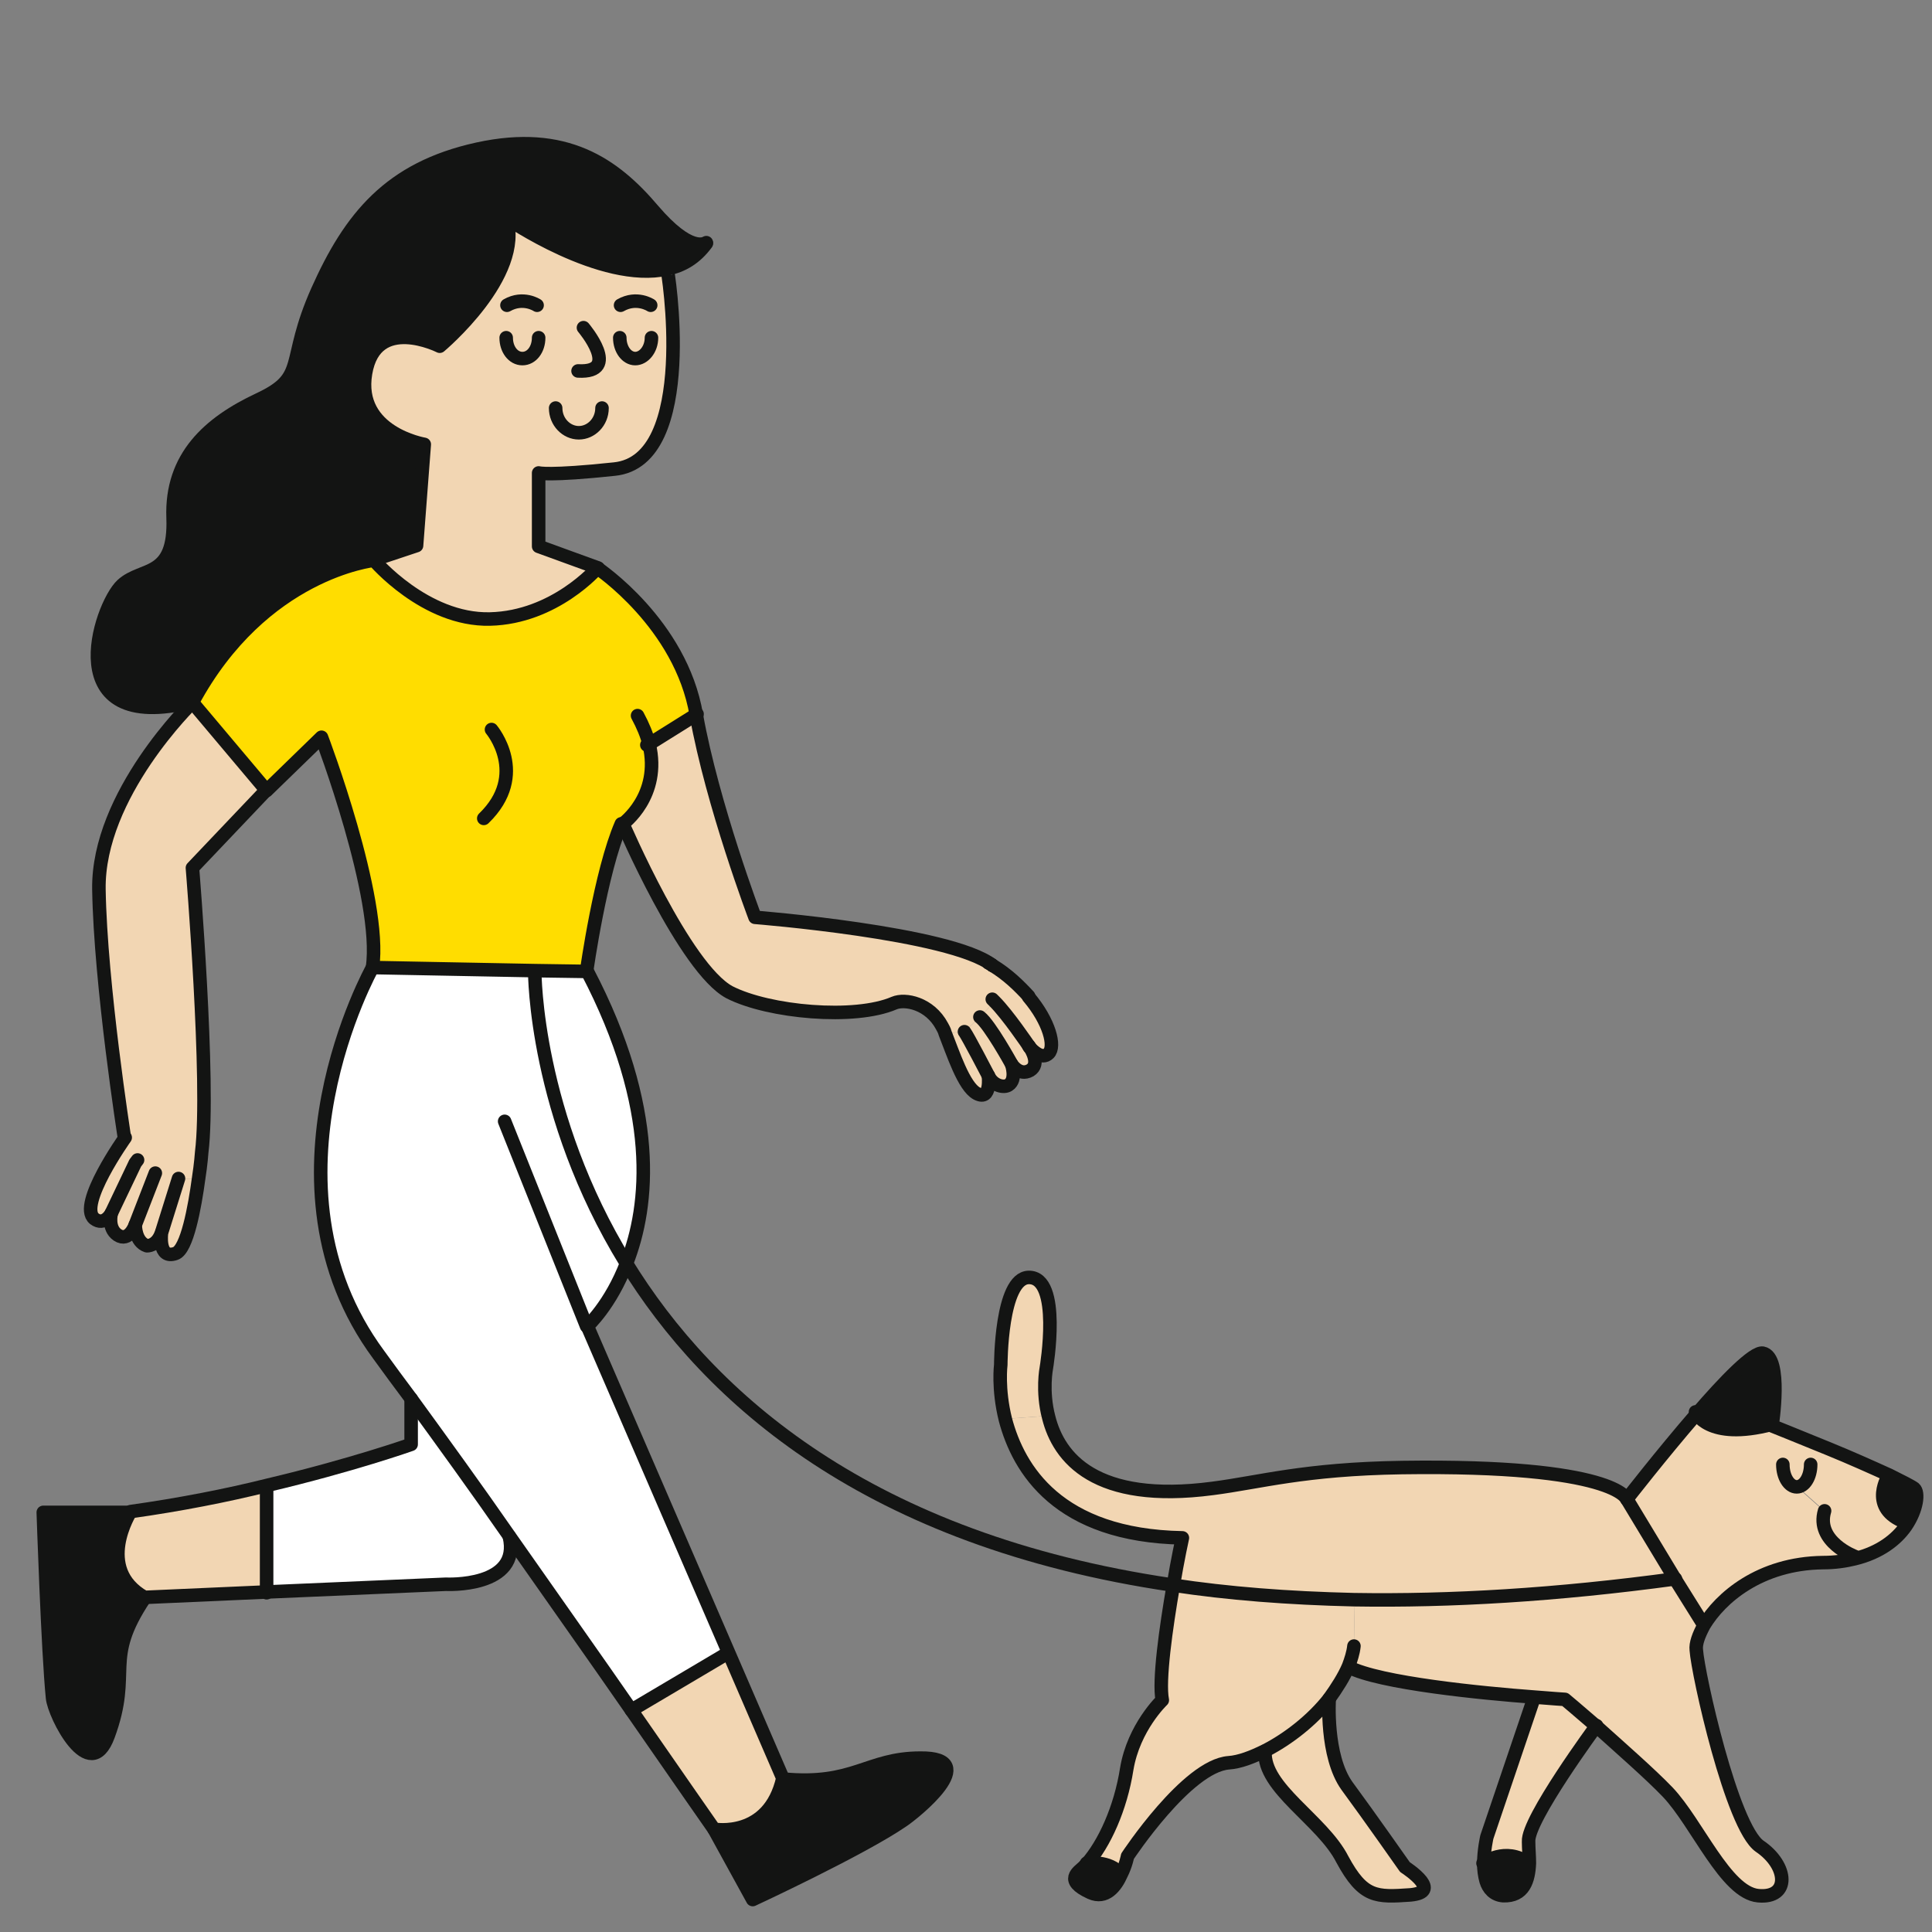<?xml version="1.0" encoding="utf-8"?>
<!-- Generator: Adobe Illustrator 25.2.1, SVG Export Plug-In . SVG Version: 6.00 Build 0)  -->
<svg version="1.1" id="Capa_1" xmlns="http://www.w3.org/2000/svg" xmlns:xlink="http://www.w3.org/1999/xlink" x="0px" y="0px"
	 viewBox="0 0 250 250" style="enable-background:new 0 0 250 250;" xml:space="preserve">
<rect x="0" y="0" width="250" height="250" fill="#808080" stroke="none"/>
<style type="text/css">
	.st0{fill:#F2D6B3;}
	.st1{fill:#131413;}
	.st2{fill:#FFFFFF;}
	.st3{fill:#FFDD00;}
	.st4{fill:none;stroke:#131413;stroke-width:1.75;stroke-linecap:round;stroke-linejoin:round;stroke-miterlimit:10;}
</style>
<g id="XMLID_60_">
	<g>
		<path class="st0" d="M210.4,193.8l6.5,10.6c-15.4,2.1-29.2,2.9-41.6,2.7c-8.5-0.2-16.3-0.8-23.5-1.9c0.6-3.6,1.2-6.3,1.2-6.3
			c-16.1-0.3-21.2-8.9-22.9-15.3l5.5-0.4c1.3,5.2,6,11.2,21.2,9.2c6.2-0.8,11.8-2.5,24.5-2.7C209.1,189.3,210.4,193.8,210.4,193.8z"
			/>
		<path class="st1" d="M247.7,192.4c0.6,0.5,0.4,2.7-1.1,4.9l-0.5-0.4h0c-4.4-1.9-1.7-5.9-1.7-5.9l0,0l0.1-0.3
			C246.1,191.4,247.3,192,247.7,192.4z"/>
		<path class="st0" d="M246.1,196.9l0.5,0.4c-1.2,1.7-3.3,3.4-6.6,4.2l0-0.1c0,0-5.1-1.9-3.9-5.9l-3.6-3.2c1,0,1.8-1.3,1.8-2.9
			l2.3-2.2c2.7,1.1,5.6,2.4,7.8,3.4l-0.1,0.3l0,0C244.4,190.9,241.7,194.9,246.1,196.9L246.1,196.9z"/>
		<path class="st0" d="M232.5,192.4l3.6,3.2c-1.2,4,3.9,5.9,3.9,5.9l0,0.1c-1.2,0.3-2.6,0.5-4.1,0.5c-8.2,0.1-13.3,4.6-15.4,8.1
			l-0.2-0.1l-3.4-5.6l-6.5-10.6c0,0,4.5-5.8,9-11c0,0,1.5,3.8,9.9,1.6c0,0,3.5,1.4,7.4,3l-2.3,2.2
			C234.4,191.1,233.5,192.4,232.5,192.4z"/>
		<path class="st1" d="M228.1,174.9c2.6,0.5,1.2,9.4,1.2,9.4c-8.3,2.2-9.9-1.6-9.9-1.6C223.2,178.5,226.9,174.6,228.1,174.9z"/>
		<path class="st0" d="M227.7,238.8c3.7,2.5,4,6.8-0.2,6.4c-4.2-0.4-7.9-9.4-11.7-13.4c-2.2-2.3-6.2-5.8-9.2-8.5
			c-2.3-2-4.1-3.5-4.1-3.5s-1.6-0.1-4-0.3c-6.7-0.5-20-1.8-24-3.9c0.4-0.9,0.6-1.8,0.7-2.6h0l0.1-6c12.4,0.2,26.2-0.6,41.6-2.7
			l3.4,5.6l0.2,0.1c-0.7,1.3-1.1,2.4-1,3.2C219.7,216.5,224,236.3,227.7,238.8z"/>
		<path class="st0" d="M202.5,219.8c0,0,1.8,1.5,4.1,3.5c0,0-9,12.2-8.8,15c0,0.9,0.1,1.9,0.1,2.8c-3.1-2.2-5.9,0-5.9,0
			c0-1.8,0.4-3.5,0.4-3.5l6.1-18C200.9,219.7,202.5,219.8,202.5,219.8z"/>
		<path class="st1" d="M191.9,241.1c0,0,2.9-2.2,5.9,0c-0.1,2.2-0.7,4.3-3.4,4.2c-1.2-0.1-1.9-0.9-2.2-1.9
			C192,242.7,191.9,241.9,191.9,241.1z"/>
		<path class="st0" d="M183.9,243.4c0.6,0.8,0.7,1.6-1.4,1.8c-4.4,0.3-6.1,0.4-8.8-4.6c-2.6-5.1-10.3-9.2-10-14
			c2.9-1.5,6-3.9,8.2-6.7c0,0-0.5,7.4,2.3,11.3c2.8,3.8,7.5,10.5,7.5,10.5S183.2,242.5,183.9,243.4z"/>
		<path class="st0" d="M175.3,207.1l-0.1,6h0c-0.1,0.9-0.4,1.8-0.7,2.6c-0.6,1.4-1.5,2.8-2.5,4.2c-2.2,2.8-5.3,5.2-8.2,6.7
			c-1.8,0.9-3.4,1.5-4.8,1.6c-5.4,0.4-13.1,12.1-13.1,12.1s-0.2,1.1-0.8,2.3c-1.4-1.8-4.4-1.4-4.4-1.4c2.3-2.6,4.4-7.2,5.2-12.3
			c0.9-5.4,4.6-8.9,4.6-8.9c-0.5-2.5,0.5-9.5,1.4-14.7C158.9,206.3,166.8,206.9,175.3,207.1z"/>
		<path class="st1" d="M145,242.5c-0.7,1.6-2,3.3-4,2.4c-3.5-1.6-1.5-2.7-0.9-3.3c0.1-0.1,0.3-0.3,0.4-0.4
			C140.6,241.1,143.6,240.7,145,242.5z"/>
		<path class="st0" d="M128.4,124.9c2,1.2,3.5,2.7,4.7,4c2.7,3.2,3.5,6.4,2.6,7.3c-0.9,0.9-2.1-0.4-2.5-0.8c0,0,0,0,0,0
			c0-0.1-0.1-0.1-0.1-0.1s-2.7-4-4.4-5.7l-1.9,2l-2,1.9l-2.6,0.2c-0.1-0.4-0.3-0.7-0.4-0.9c-1.6-3-4.8-3.6-6.2-3
			c-5.1,2.2-16.2,1.2-21.3-1.4c-5.8-3.1-13.8-21.8-13.8-21.8s5-3.6,3.4-10.3l6.4-3.9c2,11.8,7.6,26.2,7.6,26.2
			S123,120.7,128.4,124.9L128.4,124.9z"/>
		<path class="st0" d="M135.6,183.2l-5.5,0.4c-1-4-0.6-7.1-0.6-7.1s0-11.2,3.6-11.3c4.3-0.1,2.3,11.7,2.3,11.7
			S134.7,179.8,135.6,183.2z"/>
		<path class="st0" d="M133.2,135.4c0.3,0.5,1.4,2.3,0.1,3.1c-1.4,0.8-2.4-0.8-2.4-0.8s-2.8-5.1-4.1-6.1l0,0l1.9-2
			c1.7,1.6,4.4,5.7,4.4,5.7S133.2,135.4,133.2,135.4C133.2,135.4,133.2,135.4,133.2,135.4z"/>
		<path class="st0" d="M130.9,137.7c0,0,0.7,2-0.4,2.7c-0.6,0.4-2,0.1-2.6-1.2c0,0-2.7-5.2-3.1-5.7l2-1.9l0,0
			C128.1,132.6,130.9,137.7,130.9,137.7z"/>
		<path class="st0" d="M127.9,139.2c0,0,0.4,3.3-1.5,2.3c-1.7-0.9-3.1-5.3-4.1-7.8l2.6-0.2C125.2,134.1,127.9,139.2,127.9,139.2z"/>
		<path class="st1" d="M119.1,227.4c8.2,0-0.7,7.1-2.3,8.1c-5.4,3.8-19.4,10.2-19.4,10.2l-5-9.1c0,0,7.1,1.3,8.9-6.6
			C110.5,231,112.2,227.5,119.1,227.4z"/>
		<path class="st0" d="M94.2,213.9l7,16.2c-1.8,7.9-8.9,6.6-8.9,6.6s-4.4-6.4-10.7-15.4L94.2,213.9z"/>
		<path class="st2" d="M75.9,171.6l18.3,42.3l-12.5,7.4c-4.5-6.5-10.1-14.5-15.7-22.4c-4.4-6.2-8.8-12.3-12.8-17.9
			c-1.4-2-2.8-3.9-4.2-5.7c-16.5-22.2-0.8-50.1-0.8-50.1l21,0.4v0.2v0c0,0.1,0,18.4,11.8,37.6C78.9,168.9,75.9,171.6,75.9,171.6z"/>
		<path class="st1" d="M84.5,27.2c4.8,5.6,6.7,4.3,6.9,4.2c-1.3,1.8-3.1,2.8-5.1,3.3c-8.4,1.9-20.8-6.6-20.8-6.6
			c2.4,7.4-8.6,16.6-8.6,16.6s-8.2-4.2-9.6,3.5c-1.3,7.7,7.6,9.2,7.6,9.2l-1,13.1l-5.4,1.8c0,0-14.5,1.5-23.5,18.5
			c-17.6,4.4-12-12.4-9.1-15.1c2.6-2.4,6.9-0.8,6.6-8.7c-0.3-7.9,4.7-12.3,11.1-15.3c6.4-3,3.4-4.7,7.6-14.1
			c4.2-9.4,9.2-15.8,20.7-18.3S79.4,21.3,84.5,27.2z"/>
		<path class="st3" d="M69.2,125.6l-21-0.4c1.3-8.9-6.6-29.8-6.6-29.8l-7.1,6.9l-9.6-11.4C34,74,48.5,72.4,48.5,72.4s6.6,7.7,15,7.6
			c8.4-0.2,13.9-6.6,13.9-6.6s10.8,7.2,12.8,19l-6.4,3.9c1.6,6.7-3.4,10.3-3.4,10.3c-2.7,6.2-4.5,19.1-4.5,19.1L69.2,125.6z"/>
		<path class="st0" d="M86.3,34.7c0.1-0.1,4.1,24.9-6.8,26c-8.5,0.9-9.8,0.5-9.8,0.5v9.5c0,0,4.1,1.5,7.7,2.8c0,0-5.5,6.4-13.9,6.6
			c-8.4,0.2-15-7.6-15-7.6l5.4-1.8l1-13.1c0,0-8.9-1.5-7.6-9.2c1.3-7.7,9.6-3.5,9.6-3.5s11-9.2,8.6-16.6
			C65.5,28.1,77.8,36.6,86.3,34.7z"/>
		<path class="st2" d="M75.9,125.7c9.4,17.8,8,30.3,5.1,37.7c-11.8-19.2-11.8-37.6-11.8-37.6v0v-0.2L75.9,125.7z"/>
		<path class="st2" d="M66,198.9c1.5,6.7-8.2,6.2-8.2,6.2l-23.2,1v-13.8v0c11.1-2.6,18.6-5.3,18.6-5.3V181
			C57.2,186.5,61.6,192.7,66,198.9z"/>
		<path class="st0" d="M34.5,192.3v13.8l-15.8,0.7c-6.6-3.7-1.8-11.1-1.8-11.1C23.3,194.8,29.3,193.5,34.5,192.3L34.5,192.3z"/>
		<path class="st0" d="M17.5,150.5l-3.2,6.5c0,0-1,1.7-2.2,0.7c-2.2-1.7,4-10.5,4-10.5s-3.1-19.8-3.3-32.1
			c-0.2-12.3,12.1-24.2,12.1-24.2l9.6,11.4l-9.6,10.1c0,0,2.3,27.9,1.2,36.8c0,0-0.1,1.4-0.4,3.4l-2.7-0.1l-2.1,6.7l-0.1,0.3
			c-0.7,1.8-1.9,1.7-1.9,1.7c-1.4-0.5-1.5-2.6-1.5-2.7l2.6-6.7l0,0L17.5,150.5z"/>
		<path class="st0" d="M23.1,152.5l2.7,0.1c-0.5,3.7-1.5,9.1-3,9.7c-2.4,0.8-1.8-2.7-1.8-2.7l0.1-0.3L23.1,152.5z"/>
		<path class="st0" d="M20.1,151.8l-2.6,6.7c0,0-0.8,2.3-2.3,1.3c-1.3-0.9-0.8-2.8-0.8-2.8l3.2-6.5L20.1,151.8L20.1,151.8z"/>
		<path class="st1" d="M5.6,195.7h11.3c0,0-4.7,7.4,1.8,11.1c-5.4,8.1-1.6,9.4-4.7,17.8c-2.4,6.5-7-2.7-7.2-4.9
			C6.2,213.7,5.6,195.7,5.6,195.7z"/>
	</g>
	<g>
		<path class="st4" d="M69.2,125.8c0,0.1,0,18.4,11.8,37.6c10.8,17.6,31.4,35.9,70.7,41.7c7.2,1.1,15,1.7,23.5,1.9
			c12.4,0.2,26.2-0.6,41.6-2.7"/>
		<path class="st4" d="M175.2,213c-0.1,0.9-0.4,1.8-0.7,2.6c-0.6,1.4-1.5,2.8-2.5,4.2c-2.2,2.8-5.3,5.2-8.2,6.7
			c-1.8,0.9-3.4,1.5-4.8,1.6c-5.4,0.4-13.1,12.1-13.1,12.1s-0.2,1.1-0.8,2.3c-0.7,1.6-2,3.3-4,2.4c-3.5-1.6-1.5-2.7-0.9-3.3
			c0.1-0.1,0.3-0.3,0.4-0.4c2.3-2.6,4.4-7.2,5.2-12.3c0.9-5.4,4.6-8.9,4.6-8.9c-0.5-2.5,0.5-9.5,1.4-14.7c0.6-3.6,1.2-6.3,1.2-6.3
			c-16.1-0.3-21.2-8.9-22.9-15.3c-1-4-0.6-7.1-0.6-7.1s0-11.2,3.6-11.3c4.3-0.1,2.3,11.7,2.3,11.7s-0.6,3,0.3,6.4
			c1.3,5.2,6,11.2,21.2,9.2c6.2-0.8,11.8-2.5,24.5-2.7c27.8-0.4,29.1,4.1,29.1,4.1s4.5-5.8,9-11c3.7-4.3,7.4-8.1,8.6-7.9
			c2.6,0.5,1.2,9.4,1.2,9.4s3.5,1.4,7.4,3c2.7,1.1,5.6,2.4,7.8,3.4c1.6,0.8,2.8,1.4,3.2,1.7c0.6,0.5,0.4,2.7-1.1,4.9
			c-1.2,1.7-3.3,3.4-6.6,4.2c-1.2,0.3-2.6,0.5-4.1,0.5c-8.2,0.1-13.3,4.6-15.4,8.1c-0.7,1.3-1.1,2.4-1,3.2
			c0.2,3.1,4.6,22.9,8.2,25.4c3.7,2.5,4,6.8-0.2,6.4c-4.2-0.4-7.9-9.4-11.7-13.4c-2.2-2.3-6.2-5.8-9.2-8.5c-2.3-2-4.1-3.5-4.1-3.5
			s-1.6-0.1-4-0.3c-6.7-0.5-20-1.8-24-3.9"/>
		<path class="st4" d="M172,219.8c0,0-0.5,7.4,2.3,11.3c2.8,3.8,7.5,10.5,7.5,10.5s1.4,0.9,2.1,1.8c0.6,0.8,0.7,1.6-1.4,1.8
			c-4.4,0.3-6.1,0.4-8.8-4.6c-2.6-5.1-10.3-9.2-10-14"/>
		<path class="st4" d="M206.6,223.3c0,0-9,12.2-8.8,15c0,0.9,0.1,1.9,0.1,2.8c-0.1,2.2-0.7,4.3-3.4,4.2c-1.2-0.1-1.9-0.9-2.2-1.9
			c-0.2-0.7-0.3-1.5-0.3-2.2c0-1.8,0.4-3.5,0.4-3.5l6.1-18"/>
		<path class="st4" d="M240,201.4c0,0-5.1-1.9-3.9-5.9"/>
		<path class="st4" d="M230.7,189.5c0,1.6,0.8,2.9,1.8,2.9c1,0,1.8-1.3,1.8-2.9"/>
		<polyline class="st4" points="210.4,193.8 216.8,204.4 220.3,210 		"/>
		<path class="st4" d="M48.2,125.2c0,0-15.6,27.9,0.8,50.1c1.3,1.8,2.7,3.7,4.2,5.7c4,5.5,8.5,11.7,12.8,17.9
			c5.6,8,11.2,15.9,15.7,22.4c6.3,9.1,10.7,15.4,10.7,15.4s7.1,1.3,8.9-6.6l-7-16.2l-18.3-42.3c0,0,3-2.7,5.1-8.2
			c2.9-7.4,4.2-19.9-5.1-37.7"/>
		<path class="st4" d="M92.4,236.7l5,9.1c0,0,14-6.5,19.4-10.2c1.5-1,10.5-8.2,2.3-8.1c-6.9,0-8.6,3.6-17.8,2.7"/>
		<path class="st4" d="M53.2,181v5.9c0,0-7.6,2.7-18.6,5.3c-5.2,1.3-11.3,2.5-17.7,3.4c0,0-4.7,7.4,1.8,11.1l15.8-0.7l23.2-1
			c0,0,9.8,0.5,8.2-6.2"/>
		<path class="st4" d="M16.9,195.7H5.6c0,0,0.6,18.1,1.2,24c0.2,2.2,4.8,11.4,7.2,4.9c3.1-8.4-0.7-9.7,4.7-17.8"/>
		<line class="st4" x1="65.3" y1="145.1" x2="75.9" y2="171.6"/>
		<line class="st4" x1="34.5" y1="192.3" x2="34.5" y2="206.1"/>
		<line class="st4" x1="81.7" y1="221.3" x2="94.2" y2="213.9"/>
		<path class="st4" d="M244.4,190.9c0,0-2.6,4,1.7,5.9"/>
		<path class="st4" d="M16.2,147.2c0,0-6.2,8.7-4,10.5c1.3,1,2.2-0.7,2.2-0.7s-0.5,1.9,0.8,2.8c1.5,1,2.3-1.3,2.3-1.3
			c0,0.1,0,2.2,1.5,2.7c0,0,1.3,0.1,1.9-1.7c0,0-0.5,3.5,1.8,2.7c1.5-0.5,2.5-6,3-9.7c0.3-1.9,0.4-3.4,0.4-3.4
			c1.1-8.9-1.2-36.8-1.2-36.8l9.6-10.1"/>
		<path class="st4" d="M128.4,124.9c-5.4-4.2-30.7-6.2-30.7-6.2s-5.5-14.5-7.6-26.2c-2-11.8-12.8-19-12.8-19s-5.5,6.4-13.9,6.6
			c-8.4,0.2-15-7.6-15-7.6S34,74,24.9,90.9l9.6,11.4l7.1-6.9c0,0,7.9,20.8,6.6,29.8l21,0.4l6.7,0.1c0,0,1.8-12.9,4.5-19.1"/>
		<polyline class="st4" points="83.7,96.4 83.8,96.4 90.2,92.4 		"/>
		<path class="st4" d="M63.6,94.4c0,0,4.9,5.8-1,11.5"/>
		<path class="st4" d="M24.9,90.9c0,0-12.3,11.9-12.1,24.2c0.2,12.3,3.3,32.1,3.3,32.1"/>
		<path class="st4" d="M91.4,31.4L91.4,31.4c-0.2,0.1-2.1,1.4-6.9-4.2c-5-5.9-11.3-10.4-22.7-7.9s-16.5,8.9-20.7,18.3
			c-4.2,9.4-1.2,11.1-7.6,14.1c-6.4,3-11.4,7.4-11.1,15.3c0.3,7.9-4,6.3-6.6,8.7c-2.9,2.7-8.5,19.5,9.1,15.1"/>
		<path class="st4" d="M48.5,72.4l5.4-1.8l1-13.1c0,0-8.9-1.5-7.6-9.2c1.3-7.7,9.6-3.5,9.6-3.5s11-9.2,8.6-16.6
			c0,0,12.3,8.5,20.8,6.6c2-0.4,3.7-1.4,5.1-3.3"/>
		<path class="st4" d="M86.3,34.7c0.1-0.1,4.1,24.9-6.8,26c-8.5,0.9-9.8,0.5-9.8,0.5v9.5c0,0,4.1,1.5,7.7,2.8"/>
		<path class="st4" d="M75.5,42.4c0,0,5,5.9-0.7,5.6"/>
		<path class="st4" d="M84.2,39.5c0,0-1.8-1.2-3.9,0"/>
		<path class="st4" d="M69.5,39.5c0,0-1.8-1.2-3.9,0"/>
		<path class="st4" d="M71.9,52.8c0,1.8,1.4,3.2,3,3.2s3-1.4,3-3.2"/>
		<path class="st4" d="M65.5,43.7c0,1.5,0.9,2.7,2.1,2.7s2.1-1.2,2.1-2.7"/>
		<path class="st4" d="M80.2,43.7c0,1.5,0.9,2.7,2,2.7c1.1,0,2.1-1.2,2.1-2.7"/>
		<path class="st4" d="M133.1,135.3C133.1,135.3,133.2,135.4,133.1,135.3c0.1,0.1,0.1,0.1,0.1,0.1c0.3,0.5,1.4,2.3,0.1,3.1
			c-1.4,0.8-2.4-0.8-2.4-0.8s0.7,2-0.4,2.7c-0.6,0.4-2,0.1-2.6-1.2c0,0,0.4,3.3-1.5,2.3c-1.7-0.9-3.1-5.3-4.1-7.8
			c-0.1-0.4-0.3-0.7-0.4-0.9c-1.6-3-4.8-3.6-6.2-3c-5.1,2.2-16.2,1.2-21.3-1.4c-5.8-3.1-13.8-21.8-13.8-21.8s5-3.6,3.4-10.3
			c-0.3-1.2-0.8-2.4-1.5-3.7"/>
		<path class="st4" d="M133.1,129c2.7,3.2,3.5,6.4,2.6,7.3c-0.9,0.9-2.1-0.4-2.5-0.8"/>
		<path class="st4" d="M128.4,124.9c2,1.2,3.5,2.7,4.7,4"/>
		<path class="st4" d="M127.9,124.6c0.2,0.1,0.4,0.2,0.5,0.3"/>
		<path class="st4" d="M133.1,135.3c0,0-2.7-4-4.4-5.7c-0.1-0.1-0.2-0.2-0.3-0.3"/>
		<path class="st4" d="M130.9,137.7c0,0-2.8-5.1-4.1-6.1"/>
		<path class="st4" d="M127.9,139.2c0,0-2.7-5.2-3.1-5.7"/>
		<polyline class="st4" points="14.4,157 17.5,150.5 17.8,150.1 		"/>
		<line class="st4" x1="17.5" y1="158.5" x2="20.1" y2="151.8"/>
		<line class="st4" x1="21" y1="159.2" x2="23.1" y2="152.5"/>
		<path class="st4" d="M219.4,182.7c0,0,1.5,3.8,9.9,1.6"/>
		<path class="st4" d="M140.6,241.1c0,0,3-0.4,4.4,1.4l0,0"/>
		<path class="st4" d="M191.9,241.1c0,0,2.9-2.2,5.9,0"/>
	</g>
</g>
</svg>
